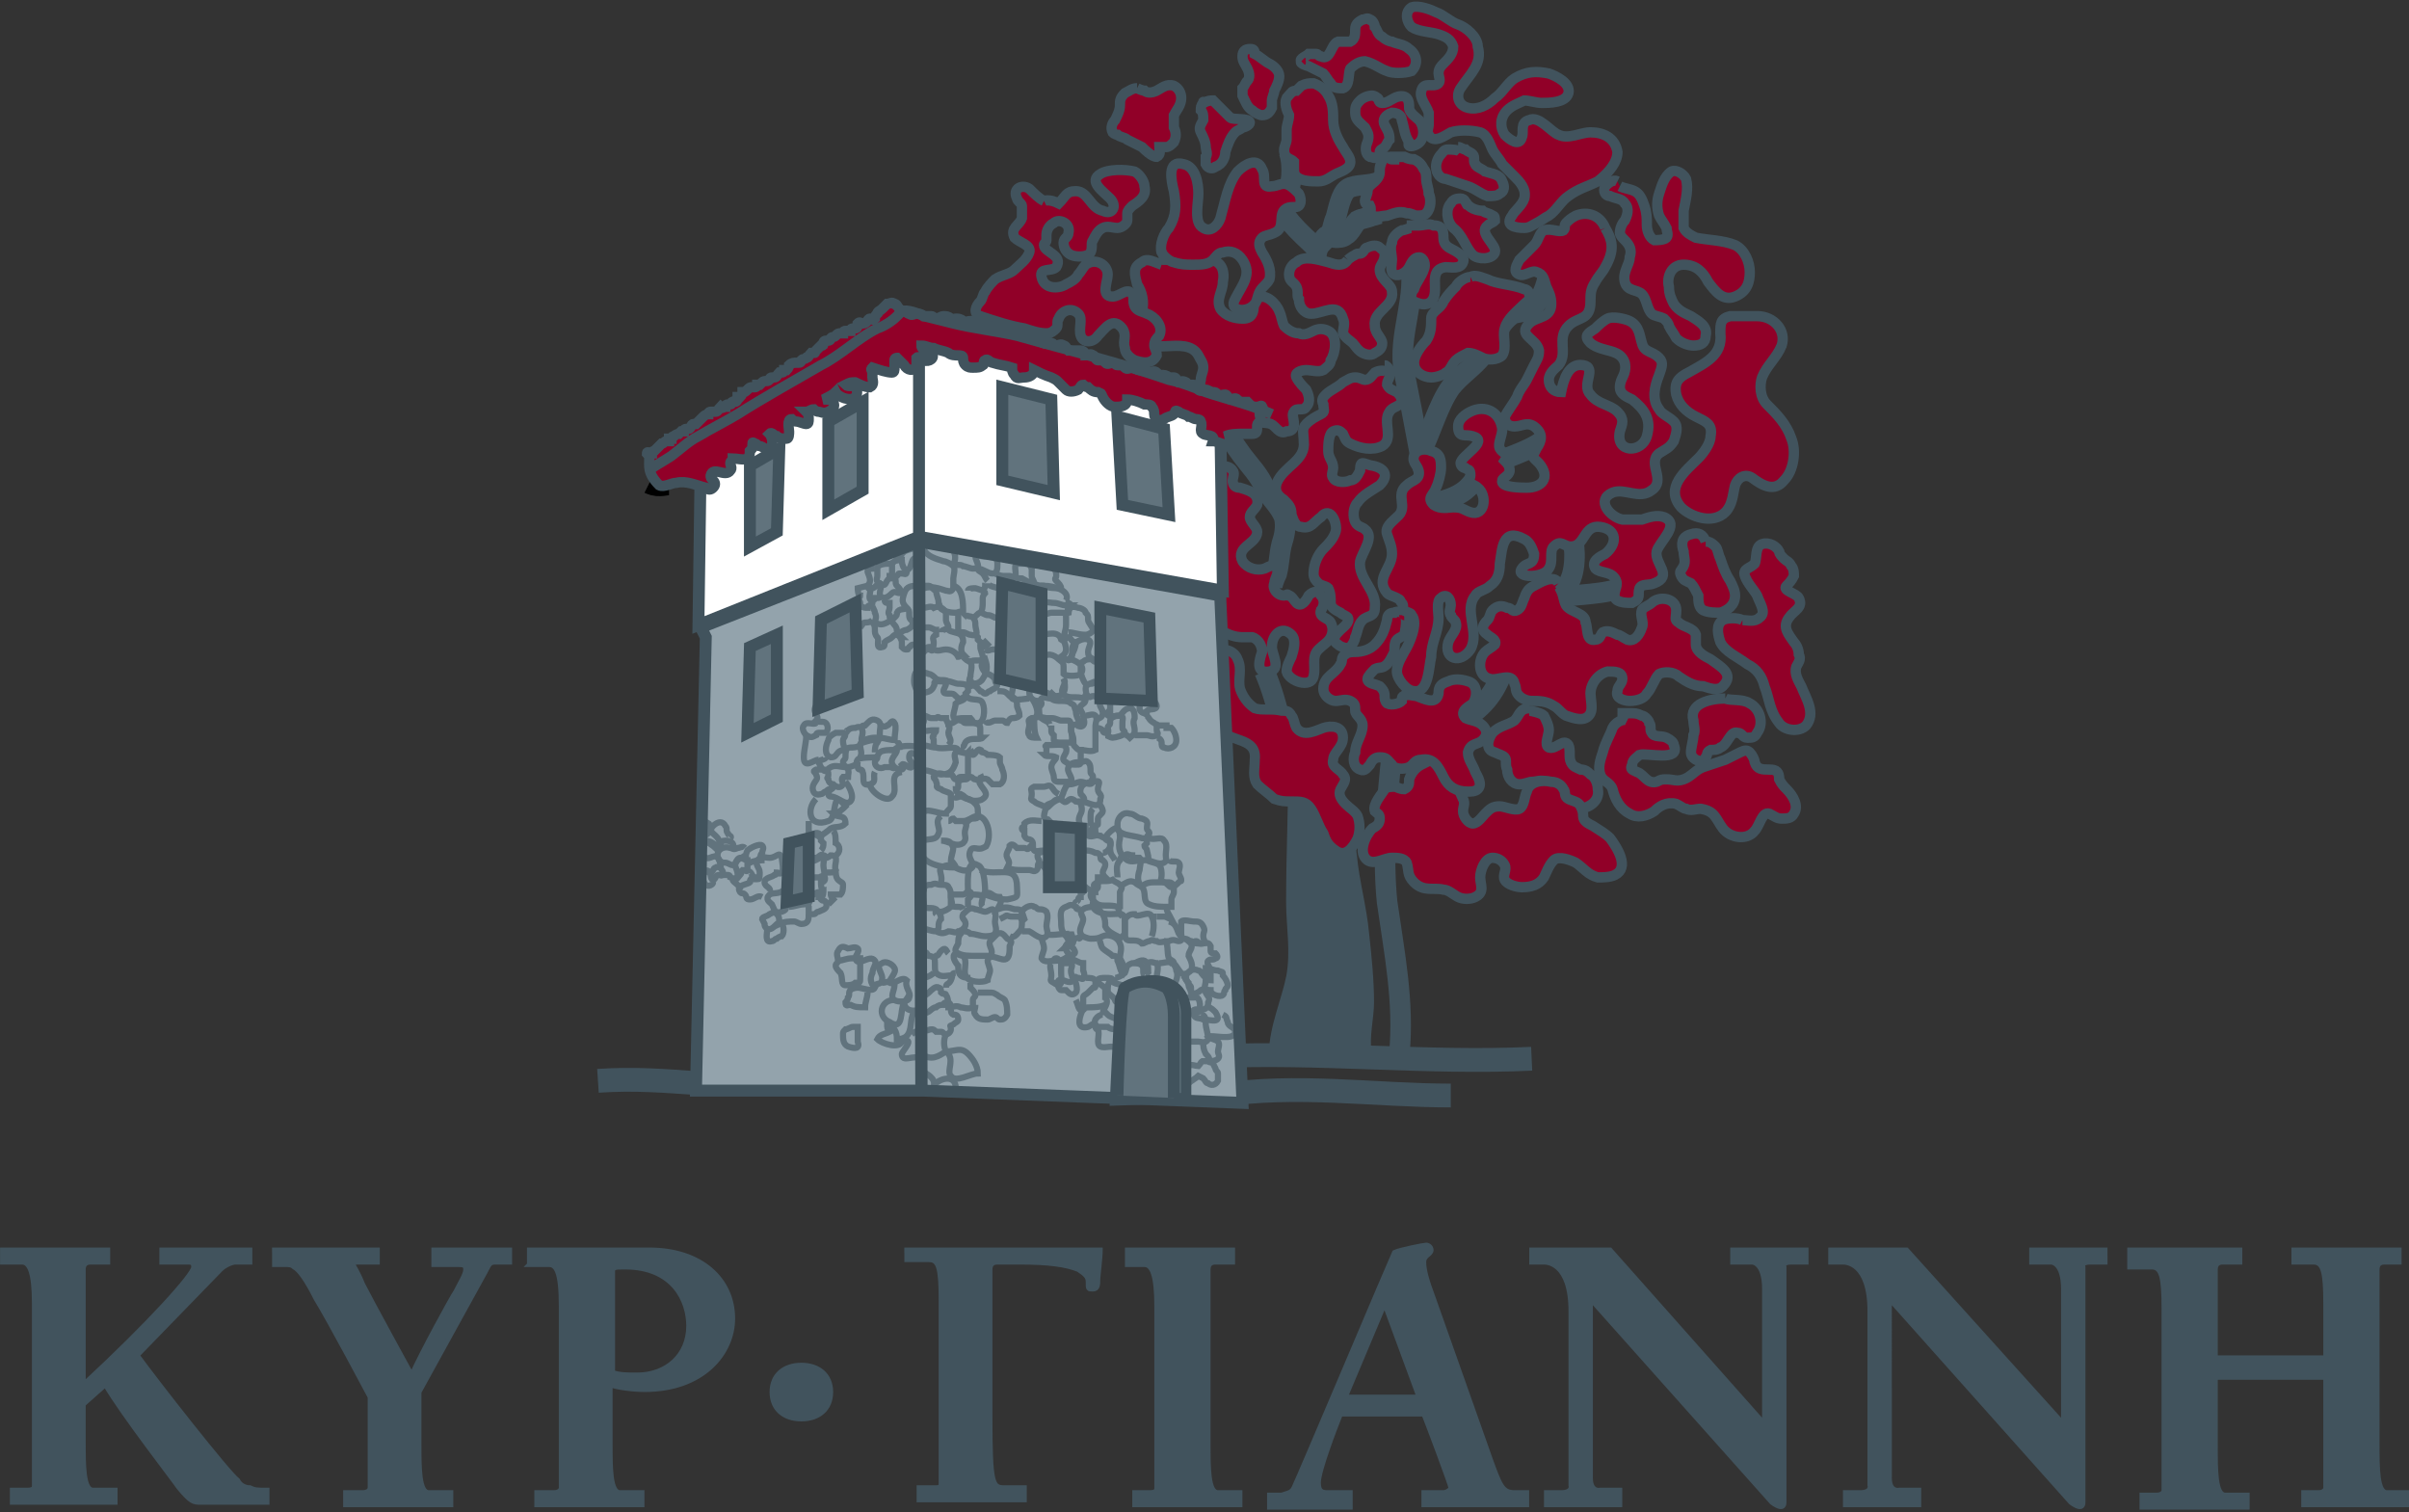 <svg version="1.1" id="Layer_1" xmlns="http://www.w3.org/2000/svg" x="0" y="0" width="98.3" height="61.7" xml:space="preserve"><rect width="100%" height="100%" fill="#333333" stroke="none"/><path fill="#41535D" stroke="#41535D" stroke-width=".194" d="M32.7 55.7c.7 0 1.2.4 1.2 1.1 0 .7-.5 1.1-1.2 1.1s-1.2-.4-1.2-1.1c0-.7.5-1.1 1.2-1.1z"/><path fill="none" stroke="#41535D" stroke-width=".839" d="M52.3 29.7c-.2-.9-.4-1.6-.7-2.3m2.2-16c0-.4-.2-.9 0-1.3.1-.2.4-.4.5-.6.1-.2.1-.4.2-.6.1-.3.2-1 .5-1.2.3-.2.9-.1 1.3-.3"/><path fill="#41535D" stroke="#41535D" stroke-width=".336" d="M53.1 31.6c.2.1.2.4.4.6.2.3.4.2.6.4.2.2.2.6.4.7.2.1.5-.2.7-.2.1.6-.1 1.2 0 1.8.1 1.1.4 2.1.5 3.2.1.9.2 1.9.2 2.8 0 .6-.2 1.4-.1 2-.7.1-1.5-.3-2.1-.4-.5-.1-1-.1-1.4 0 0-.8.2-1.7.4-2.5.2-.9.1-1.8.2-2.8.2-1.9.5-4.2.2-6.1-.1.3 0 .4 0 .5"/><path fill="none" stroke="#41535D" stroke-width=".839" d="M53 30.6c0 2.1-.1 4.1-.1 6.2 0 1 .2 2 0 3.1-.2 1-.7 2.1-.7 3.1"/><path fill="#910028" stroke="#41535D" stroke-width=".413" d="M49.7 26.6c.3-.2.7 0 .8.3.2.4 0 .8.1 1.2.1.3.3.6.6.8.3.1.7 0 1.1.1.2 0 .3 0 .4.2.1.1.1.3.2.5.3.4.8.1 1.1 0 .3-.1.8-.1.8.4 0 .4-.4.6-.4.9-.1.3.3.4.4.6.2.2 0 .4-.1.6-.1.2 0 .4.2.6.2.2.4.3.5.5.1.3.1.6 0 .9-.2.4-.5.8-.9.5-.3-.2-.4-.4-.5-.7-.2-.3-.3-.7-.5-1-.2-.3-.4-.3-.8-.3-.3 0-.4 0-.7-.1-.2-.2-.5-.4-.7-.6-.2-.3-.1-.6-.1-1 .1-.9-.9-.7-1.4-1.2-.5-.4-.4-.9-.4-1.5 0-.3 0-.5-.1-.8 0-.2-.1-.4 0-.6 0-.2.3-.2.4-.3"/><path fill="none" stroke="#41535D" stroke-width=".839" d="M49.8 17.3c.3.4.6.9.9 1.3.3.4.7.8.9 1.3.2.4.6.7.8 1.2.1.4 0 .8-.1 1.1-.1.4-.1.8-.2 1.2-.1.2-.2.5-.2.6"/><path fill="#910028" stroke="#41535D" stroke-width=".42" d="M49.5 19c.2.1.6-.1.8.2.1.1 0 .3 0 .4 0 .2.1.3.3.3.3.1.8.2.7.7-.1.2-.3.3-.3.5s.3.4.3.6c0 .5-.9.6-.6 1.2.2.3.6.4.9.3.2-.1.4-.2.5 0 .1.2-.1.4-.1.6-.1.2.1.5.4.5.1 0 .1-.1.2 0 .1 0 .2.2.3.3.2.2.4-.1.5-.3.2-.2.4-.2.5 0 .2.2.1.5 0 .6-.1.3.3.3.4.5.1.2.1.4 0 .6-.1.2-.3.3-.5.5-.3.3-.1.7-.2 1.1-.1.5-1 .2-1.1-.2 0-.2.1-.4.2-.6.1-.3.2-.7 0-.9-.4-.4-.8 0-.8.5 0 .3.4.9-.1 1-.6.1-.4-.5-.3-.8 0-.2-.1-.5-.4-.6h-.4c-.3 0-.6-.1-.9-.3-.4-.3-.2-.9-.2-1.3.1-.5.1-1.1 0-1.7-.1-.7-.3-1.3-.2-2 .1-.4.3-.9.3-1.4-.1.1-.3-.1-.2-.3 0 0 0 0 0 0"/><path fill="#910028" stroke="#41535D" stroke-width=".421" d="M47.4 10.8c-.3-.1-.6-.3-.8-.1-.4.2-.3.5-.2.9.2.3.3.7.2 1.1 0 .3-.3.6-.2.9.3 1.1 2 0 2.5.9.1.2.2.3.2.5s-.1.3-.1.5c-.1.3.1.5.3.7.3.2.6.2.9.3.2.1.5.1.7.3.2.2.2.3.5.4.2.1.4 0 .6.2.2.2.3.3.5.2.2 0 .3-.1.3-.3 0-.2-.1-.4 0-.5.1-.2.4 0 .5-.2.2-.2.1-.5 0-.7-.1-.1-.3-.3-.4-.5-.1-.2.2-.3.4-.3s.5.1.7 0c.1-.1.3-.2.3-.4.2-.3.3-1-.1-1.2-.2-.1-.4-.1-.6 0-.2.1-.4.2-.6.1-.2 0-.4-.1-.6-.3-.1-.2-.1-.4-.2-.6-.1-.3-.6-.8-.9-.5-.2.2-.1.4-.2.6-.1.2-.3.2-.4.2-.3 0-.7-.1-.9-.4-.2-.4.1-.7.1-1.1.1-.5-.1-.9-.6-.9-.3 0-.6.3-.9.1-.2-.1-.3-.1-.5-.1h-.4c-.1 0-.1 0-.2-.1"/><path fill="#910028" stroke="#41535D" stroke-width=".42" d="M42.6 8.2c-.2-.1-.4-.3-.6-.5-.3-.2-.7 0-.5.4 0 .1.2.2.2.3v.5c-.1.3-.5.4-.3.8.2.2.7.3.6.6-.1.3-.4.5-.6.7-.2.2-.5.2-.8.4-.1.1-.3.3-.4.5-.1.1-.1.3-.2.4-.2.2-.3.5 0 .6.6.2 1.2.4 1.8.5.3.1.6.2.9.2.2 0 .3-.1.4-.2.1-.1 0-.3.1-.4.1-.3.5-.5.8-.2.2.2 0 .6.1.9.1.3.5.3.7 0 .3-.3.6-.8 1-.3.2.3 0 .5.1.8 0 .2.2.4.4.5.3.1.7.2.9-.2 0-.2-.1-.3-.1-.4 0-.2.1-.3.2-.4.2-.4-.2-.8-.5-.9-.2-.1-.4-.1-.5-.3-.1-.2 0-.4-.1-.5-.2-.3-.5.1-.8.1-.5 0-.2-.6-.2-.9 0-.4-.5-.7-.9-.4-.1.1-.2.3-.3.4-.1.2-.3.3-.5.4-.3.2-.9.2-1-.3-.1-.4.4-.2.6-.4.3-.5-.5-.6-.5-.9 0-.1.1-.1.1-.2v-.2c0-.2.1-.4.3-.5.2-.2.7 0 .6.4 0 .2-.2.2-.2.4s.1.4.3.5c.2.1.7.1.8-.1.1-.2 0-.4.1-.5.1-.2.2-.4.4-.5.2-.1.4 0 .6 0 .2 0 .4-.2.4-.3v-.3c0-.1.1-.2.2-.3.3-.2.6-.4.5-.8 0-.2-.2-.5-.4-.6-.4-.1-1.1-.1-1.4.1-.5.3.1.7.4 1 .3.3.1.7-.3.5-.5-.1-.6-.8-1.1-.8-.4 0-.4.2-.7.5-.4-.2-.6-.1-.6-.1"/><path fill="none" stroke="#41535D" stroke-width=".839" d="M52.5 8c.2-.4.3-1.2.1-1.8"/><path fill="none" stroke="#41535D" stroke-width=".971" d="M49.5 43.1c4.3-.2 8.7.3 13 .1m-12.8 1.5c3.2-.5 6.4 0 9.5 0m-30.7-.5c-1.4-.1-2.6-.2-4.1-.1"/><path fill="none" stroke="#41535D" stroke-width=".839" d="M57.1 30.5c.7-.9 2.1-.8 3-1.4.9-.7 1.1-1.4 1.5-2.4.5-1.4 1-2.3 2.6-2.4.9-.1 2.2-.1 2.8-.9m-9.8 6.1c.9-2.3 1.2-5 1.3-7.5.1-1.3-.4-2.5-.6-3.7-.2-1.1-.4-2.1-.6-3.1-.3-1.5.6-3.2.2-4.6m1.1 9.9c.5-.1 1-.3 1.3-.6.4-.4.5-.8 1.1-1 1.3-.6 2.4-.7 2.8-2.3"/><path fill="none" stroke="#41535D" stroke-width=".839" d="M58 18.4c.4-.8.7-1.9 1.2-2.6.4-.5.9-.8 1.3-1.3s.6-1.2 1.1-1.6c.2-.2.5-.1.8-.3.5-.3.7-.9.8-1.5m-6.4 19.6c-.2 1.9-.4 4.1-.2 6.1.3 2.1.7 4.1.5 6.2M52.3 8.4c0 .5 1.2 1.5 1.5 1.8m9.9 13.9c.6-.3.6-1.5.5-2"/><path fill="#93A3AC" d="M28.6 25.5l.2.4-.4 18.5h9.3l13 .6-.9-20.6v-.2L37.5 22z"/><path d="M49.9 24.1l-.1-6.5v-1l-12.3-3.1-8.9 4.8-.1 7.2 9-3.6zm-12.4-2.2v-8.4" fill="#FFF" stroke="#41535D" stroke-width=".485"/><path fill="none" stroke="#000" stroke-width="1.804" d="M27.3 19.3c-.2 0-.4.1-.6 0 0 0 0 0 0 0"/><path fill="#910028" stroke="#41535D" stroke-width=".421" d="M26.5 18.7c0-.1-.1-.2-.1-.2 0-.1.1 0 .2 0 0 0 0-.1.1-.1l.1-.1.2-.2c.1 0 .1-.1.2-.1h.1v-.1h.1s0-.1.1-.1c.1-.1.2-.1.2-.1l.1-.1h.1s0-.1.1-.1h.1c.1 0 .1-.2.2-.2h.1l.1-.1.2-.2c.1-.1.2-.1.2-.1s0-.1.1-.1h.2c.1 0 .1-.1.2-.2.1.1.1 0 .2 0 0 0 0-.1.1-.1h.1c.1 0 0-.1.1-.1.1-.1.1.1.2-.1v-.1h.1s.1-.1.1-.2c.1 0 .1 0 .2-.1s.1-.1.2-.1h.1c.1 0 .1-.1.1-.1h.1l.1-.1c.1-.1.2 0 .3-.1 0 0 0-.1.1-.1h.1c.1 0 .1-.1.2-.2h.1c.1 0 .1-.1.1-.1h.1s.1-.1.1-.2c.1-.1.2-.1.3-.1h.1c.1 0 .1-.1.1-.1.1-.1.1 0 .2-.1.1 0 .1-.1.2-.2h.1c.1 0 0 0 .1-.1l.2-.2c.1 0 .1 0 .1-.1 0 0 0-.1.1-.1h.1c.1 0 .1-.1.1-.1.1-.1.1 0 .2-.1s.1-.1.2-.1h.1s0-.1.1-.1h.2s0-.1.1-.1h.1c.1 0 .1-.1.1-.2.1-.1.1 0 .2 0 .2 0 .2-.2.3-.2.1 0 .1.1.2 0 0-.1 0-.1.1-.2 0-.1.1-.1.2-.2l.2-.2c.1 0 .2-.1.3 0 .1 0 .1.1.2.2s.2.1.2.1c.1 0 .1.1.2.1.1.1.2 0 .3 0 .1 0 .2 0 .3.1h.3c.1 0 .1.1.2.1s.2-.1.3-.1c.1 0 .2 0 .3.1.1.1.1 0 .2 0s.2 0 .3.1c.1.1.1 0 .3 0h.1l.1.1c.1 0 .2-.1.3 0 .1 0 .1.1.2.2.1 0 .2-.1.3-.1.1 0 .1.1.2.1s.2-.1.3 0c.1 0 .1.1.3.1.1 0 .2 0 .3.1l.1.1h.1c.1 0 .2 0 .3.1.1.1.1.1.2.1s.1.1.2.1c.1.1.2-.1.3 0 .1 0 .1.1.2.1s.2-.1.3 0c.1 0 .1.1.2.2h.5c.1 0 .2.1.2.2.1 0 .2-.1.3 0 .1 0 .1.2.2.2h.2c.1 0 .1.1.1.1.1.1.2 0 .3 0 .1 0 .1.1.2.1h.1c.1 0 .1 0 .2.1s.2 0 .3 0c.1 0 .2.1.3.1h.2c.1 0 .1.1.2.1s.2-.1.3 0l.1.1c.1.1.1 0 .1 0 .1 0 .2 0 .3.1h.2c.1 0 .1.1.2.2.1 0 .1-.1.3 0l.1.1h.2c.1 0 .1.1.2.2s.2 0 .3 0c.1 0 .2.1.3.1.1 0 .1 0 .2.1s.1 0 .3 0c.1 0 .1.2.2.2s.2-.1.3 0c0 0 0 .1.1.1h.3l.1.1c.1.1.2.1.3.1.1 0 .2-.1.2 0 .1.1 0 .2-.1.3 0 .1.1.2 0 .3-.1.1-.1.1-.1.2 0 .2 0 .3-.2.3h-.4c-.2 0-.5 0-.7.1.1 0 .2 0 .3.1.1.1-.1.2-.1.2-.3.1-.5-.1-.7-.1.1-.3-.3-.2-.4-.3-.2-.1 0-.3-.1-.5 0-.1-.2-.1-.2-.1-.1 0-.2-.1-.3-.1-.1-.1-.3-.1-.4-.2-.2-.1-.1 0-.2.1s-.3.1-.4.2c-.2.1-.4 0-.4-.2 0-.1 0-.2-.1-.3 0-.1-.2-.1-.3-.1-.2-.1-.5-.2-.7-.2 0 .3-.3.3-.5.3s-.4-.2-.5-.4c-.1-.2 0-.1-.2-.2-.2 0-.3-.1-.4-.2-.1 0-.2-.1-.2-.1-.1 0-.1.1-.2.2-.2.1-.4.1-.5 0l-.3-.3c-.1-.1-.1-.1-.3-.2-.3-.1-.5-.2-.7-.3 0 .2-.2.3-.4.3s-.3.1-.4-.1c-.1-.1-.1-.2-.1-.3-.3-.1-.5-.1-.8-.2-.1 0-.2-.2-.3-.1-.1 0 0 .2-.1.2-.1.1-.2.1-.4.1-.1 0-.2 0-.3-.1-.1-.1-.1-.2-.1-.3 0-.1-.1-.1-.2-.1s-.3 0-.4-.1c-.2-.1-.4-.1-.6-.2-.2 0-.3-.1-.5-.1 0 .2.3.2.4.3.2.2-.1.4-.3.3-.1 0-.2-.2-.3-.1v.3c-.1.3-.4.2-.5 0l-.3-.3s-.1 0-.1.1v.3c0 .1 0 .2-.1.2-.2 0-.5-.1-.8-.2-.1.1 0 .1 0 .2v.2c0 .1.1.3-.1.4-.2 0-.4-.1-.6-.2-.2 0-.2 0-.4.1.1.1.3 0 .4.1.1.1.1.3 0 .4-.2.2-.7 0-.8-.2-.1.1-.3.2-.5.3.2 0 .3 0 .4.1.1.2 0 .3-.2.4-.2.1-.3 0-.4 0-.1 0-.2-.1-.2-.1-.1 0-.2.1-.3.1.1.1.1.2.1.3 0 .1 0 .2-.1.2s-.3-.1-.4-.1c-.1 0-.2-.1-.2-.1-.2 0-.1.4-.1.5 0 .1 0 .3-.1.3s-.3 0-.4-.1c-.1 0-.2-.2-.3-.1.1.1.2.5 0 .6-.1.1-.3-.1-.4-.1-.1 0-.1-.1-.2-.1 0 0-.1-.1-.1 0 .1.1 0 .2-.1.3 0 .1 0 .2-.1.3-.1.1-.5 0-.6 0 0 .1-.1.1-.1.2s.1.2 0 .3c-.2.3-.7-.2-.8.2 0 .1 0 .1.1.2s.1.2 0 .3c-.1.1-.2.1-.3 0-.4-.1-.8-.3-1.2-.2-.2 0-.5.2-.7.1-.5-.5-.4-.8-.4-1.1z"/><path fill="#61737D" stroke="#41535D" stroke-width=".486" d="M30.6 22.3l1.1-.6.1-3.4-1.2.7zm3.2-5.1l1.4-.8V20l-1.4.8zm7.1-1.4v3.8l2.1.5-.1-3.8zm4.7 1.2l.2 3.6 1.9.4-.2-3.5z"/><g fill="none" stroke="#61737D" stroke-width=".251"><path d="M45.5 40.8c-.1-.2-.3-.2-.3-.4 0-.1 0-.4.2-.4 0 .2.4.1.5.3m-.4-.4c.1 0 .3-.1.4-.2.1-.2 0-.3.3-.4.2 0 .3 0 .4.1.1.1 0 .3.1.4"/><path d="M46.3 39.3c.2-.1.4-.2.5 0 .1.2 0 .4.1.5"/><path d="M46.8 39.3c.2-.1.3 0 .4 0 .1.2 0 .4 0 .6m.1-.6c.2 0 .4-.1.5 0 .1 0 .2.2.2.3.1.2 0 .5-.2.7m.4-.5c.1 0 .2.1.2.1 0 .1.1.2.1.3 0 .1.2.4.2.5-.2 0-.4 0-.5.1m.6-.1c.2 0 .2.5.1.6-.2.1-.6-.2-.6.2m.7-.1c.2 0 .2.2.2.4 0 .1.1.4.1.6-.1.2-.3.1-.4.1h-.4m-3.4-1.8c.2.2-.1.5-.1.6h.1l.1.1c.1.1.2.1.4.2m0 .4c-.1 0-.3 0-.4-.1h-.4c-.3-.2 0-.5.2-.5m-.2.6c.1.2-.1.6.1.7.2.1.5-.1.7.1"/><path d="M49.1 42.5c0 .2 0 .3.1.5.1.1.2.2.1.3h-.2c-.1 0-.1.1-.2.2-.1 0-.3-.1-.4 0h.1m.5-.9v-.1m0 0s0 0 0 0m-.5-4c.1 0 .1-.1.2-.1s.1.1.2.1c.3 0 .1-.1.1-.3 0-.2.1-.2 0-.4s-.2-.2-.4-.2c-.1 0-.4-.1-.5 0v.5c0 .1.1.3-.1.3-.1 0-.2-.1-.4 0-.2 0-.4.1-.5 0-.2 0-.1-.1-.3 0-.1 0-.2.1-.3.1-.3-.3-.7.1-.7-.4v-.5c0-.1 0-.1.1-.2s.2-.1.3-.1c.1.2.6-.2.7.1.1.2.1.5 0 .8"/><path d="M47.2 37.4h.3c.1 0 .2.1.3.1-.1-.2-.2-.3-.2-.5h.2v-.3c0-.1.1-.2.1-.3 0-.2 0-.4-.2-.4h-.6c-.1 0-.4 0-.5.2.2.2 0 .6.3.7.2.1.5.1.7.1m-1.8.4c-.2-.2-.1-.2-.2-.4-.3-.1-.6 0-.8-.1-.2-.1-.5-.5-.1-.5 0-.2-.2-.3.1-.4.1-.1.4 0 .6-.1.1.1.2.1.3.2.1.1.1.1 0 .3v.7"/><path d="M44.6 36.8c-.1.4.4.5.7.5.4 0 .6-.1.6.3v.5c0 .1 0 .1-.1.1-.1.1-.1.1-.2 0-.2-.1-.4-.2-.5-.4 0-.2 0-.3-.1-.5-.1-.1-.2-.3-.3-.3-.1 0-.4 0-.5.1-.2.1 0 .3 0 .4 0 .2-.2.4-.1.6 0 .1.3.2.4.2.2 0 .3 0 .5-.1s.6 0 .7.3c.1.2 0 .4 0 .6.1.2.2.3.1.6-.1-.1-.1-.3-.2-.5 0-.2-.1-.2-.2-.2-.1-.1-.3-.2-.4-.3-.1-.1-.1-.4-.2-.4"/><path d="M44.1 38.2c-.1.1-.3.1-.4.1-.2 0-.1 0-.2-.1-.2-.2-.2-.4-.2-.6 0-.2-.1-.5.2-.6.2-.1.2-.1.4 0 0 0 0 .1.1.1h.1m-6.4-4c.2-.1.6.1.9.1 0-.1.2-.2.2-.3v-.5c-.1-.1-.3-.1-.4-.2-.3-.1-.1-.1-.2-.3 0-.1-.1-.1-.1-.2l.1-.1c.1-.1.3 0 .4 0h.2c.1 0 .1.2.2.2s.1-.1.2-.1h.3v-1c-.1.1-.4-.1-.5 0-.1.1 0 .3 0 .4-.1.3-.2.5-.6.5-.2 0-.7-.3-.8-.1m1.5-.9c-.1-.2-.6 0-.9-.1-.2 0-.4-.1-.6-.1m.1-8c.1.3.5.4.8.5.1 0 .3.1.4.2.1.1 0 .4 0 .5v.4c-.1.2-.2.1-.3.1-.3-.1-.6-.2-.9-.1 0 0 0 0 0 0"/><path d="M38.9 23.9c.4.1.4.7.4 1.1-.1-.1-.2 0-.3 0-.1 0-.3 0-.5-.1s-.1-.1-.2-.3c0-.2-.1-.3-.1-.5-.1 0-.2-.2-.3-.2h-.4c-.3 0-.5 0-.6.3-.1.3-.1.4.1.6.1.1.1.1.1.3 0 .2.1.2.2.3.2 0 .2.1.4.2h.2c.1 0 .2.1.3.1v.2c-.2.1-.1.2-.1.3 0 .2 0 .2-.2.2-.1 0-.1.1-.3 0-.1 0-.1-.1-.1-.1h-.2c-.2 0-.1.1-.2.1-.1.1 0 .1-.1.1s-.1 0-.2-.1v-.2c0-.1-.1-.2-.1-.3 0-.1.2-.2.3-.2.2-.1.3-.2.2-.4"/><path d="M37.7 24.8c.1 0 .3-.1.4 0 .2-.1.4 0 .5.2v.3c0 .1.1.2.1.3-.1.1-.3.1-.3.2m1-.8c0 .2.2.1.3.2.1.1.1.2.1.3 0 .2.2.5-.2.4-.1 0-.2-.1-.3-.1-.2 0-.2 0-.2-.1V25m-.4.7c.1.1.4.1.5.2.1.1.1.2.1.3-.1.2-.1.4 0 .5h-.1c0 .1-.1.1-.1.1-.1-.2-.3-.3-.5-.3s-.3.1-.5 0c-.1.1-.1 0-.2 0s-.1 0-.2.1-.1.1-.1.3v.4c0 .2.1.1.3.2.1 0 .2.1.3.2.2.1.3 0 .5.1.1 0 .3.1.4.1.1 0 .3 0 .4.1.1-.1 0-.2.1-.4 0-.2.1-.4 0-.6.1-.1.4 0 .6-.1.1.3.1.5-.1.8-.1.2-.5.3-.5 0m.1-2.5c.1 0 .2-.2.3-.2.1 0 .2.1.3.1.1 0 .1 0 .3.1.1 0 .2.1.2 0M40 25c.1-.1.1-.3.1-.4v-.2c0-.1.1-.2.1-.2 0-.1-.4-.2-.4-.2-.1 0-.3 0-.3.1m.6 0c.1-.1.1-.2.1-.2s.1 0 .1-.1c0 .1.4.2.5.2m-1.9-1c.1.1.3 0 .4.1.1 0 .3.1.4.1.4 0 .1-.3.1-.5.1-.1.2 0 .3 0h.3c.2 0 .3.1.3.3 0 .2 0 .4-.2.4s-.4-.2-.6-.2c0 .1.1.1.2.2s.1.2.2.3m.3-.3c.2.1.3.1.4.1h.2c.1 0 .1.1.1.1.3-.1 0-.5.2-.6h.3c.2 0 .2 0 .3.2v.3c0 .1.1.2.1.3.1.1.3.1.4.1.2.1.4.1.7.1 0-.1-.1-.2-.2-.3-.1-.1 0-.1 0-.2s0-.2-.1-.3c-.1-.1-.7-.2-.7 0"/><path d="M42.1 23.7c-.1.1-.2 0-.4-.1-.1 0-.2 0-.3-.1m-1.6 2.4l.1.1v.1c.1.1.2.2.3.1l.1.1c-.1.1-.2.1-.3.1 0 .1.1.3.1.4v.2c0 .1-.1.1 0 .3.1.2.3.2.4.3l.1.1s0 .2.1.2c0 .2-.2.2-.3.3-.1 0-.1.1-.2.1s-.1-.1-.2-.1c-.1-.1-.2-.3-.4-.2-.1 0-.1 0-.1.1v.1l-.1.1c.1.4.6.1.7.4.1.2.1.9-.3.8-.1 0-.1-.1-.2-.2h-.3c-.2 0-.4.1-.4-.1 0-.1.1-.4.1-.5.1-.1.4-.1.4-.3-.2.1-.2.2-.4 0-.1-.1-.1-.1-.3-.1-.1 0-.2 0-.2-.1s.1-.2.1-.3c0-.1-.2-.1-.3-.1-.3 0-.1.1-.2.2-.1.3-.5.3-.7.2 0-.1-.1-.2-.1-.4 0-.1 0-.3.1-.4"/><path d="M40.2 26.5c.1.1.2 0 .3 0h.3m1.7-.6c.2 0 .7-.2.8.2.1.1.2-.1.3-.1.1 0 .1.2.3.2 0 .2-.1.4-.2.6-.1.1 0 .2-.2.1-.1 0-.2-.1-.2-.1.3-.2.2-.4.1-.7 0-.2.1-.4.1-.6v-.3c0-.2 0-.2-.2-.2h-.4c-.1 0-.2.1-.3 0v-.3c.1-.2.2-.1.4-.1s.3.1.5.1c.1 0 .3 0 .1-.1 0 0 0 .1.1.1-.1.1-.2.2-.1.4 0-.3.1-.4.4-.3.1 0 .3.1.3.2.1.1.1.1.1.3 0 .1.2.3.2.4 0 .1-.2.2-.3.2-.3 0-.5-.1-.7-.1"/><path d="M42.5 26.9c.2-.3.5-.2.7 0 .1.1.2.1.2.3v.3c.1.1.6.1.7 0 .2-.3-.1-.5-.4-.6.1-.2 0-.4.1-.6.1-.1.4-.3.6-.2.2.1 0 .3 0 .5 0 .3.2.2.3.4-.1 0-.1-.1-.2-.1s-.2 0-.3.1c-.2.1-.1 0-.1.2v.2c0 .1.1.4.2.5.1.1.1 0 .2 0s.1 0 .2-.1c-.2.1-.4.1-.4.3 0 .2.1.2-.1.4-.2-.1-.5 0-.7-.1-.4-.2.1-.5-.1-.7.1.3.1.7-.3.7-.1 0-.6-.2-.6-.3"/><path d="M43 28.2c-.1.1-.2.2-.1.3-.2 0-.3-.1-.4 0-.1.1 0 .1 0 .2s-.1.1-.1.2 0 .4.1.4c.1.1.2.1.3.2 0 0 .1.2.1.1v.2c0 .1 0 .1.1.2v.2c0 .1.2.1.3.1h.4c.1-.1 0-.5 0-.6 0-.1 0-.3-.1-.3h-.3c-.1 0-.2-.1-.4-.1h-.2c-.1 0-.3-.1-.5 0 0 .3 0 .6.1.8-.1 0-.3 0-.3-.1-.1-.1 0-.3 0-.4 0-.2-.1-.2.1-.3.1 0 .2 0 .2-.1.1-.2-.1-.6-.2-.7-.1 0-.1-.2-.1-.4 0 .2 0 .3.1.4.1.1.2.1.3.1"/><path d="M42 28.5c-.1 0-.6.1-.7 0-.1-.1.1-.4 0-.6"/><path d="M40.7 28.2c.2 0 .3 0 .4.1l.1.1s.1 0 .2.1.1.2.1.3c0 .1.1.2.1.4-.1.1-.2.1-.3.1-.1 0-.2.2-.2.2-.1 0-.1-.1-.2-.1h-.3c-.1 0-.3.2-.4 0m-.9-2.6c.1.1.2.2.3.2m3.3 1.5c.2.2.6 0 .8.2.2.1.1.1.2.3 0 .2.1.4.2.5-.2.1-.4 0-.4.3 0 .1.1.2.1.4s0 .2.1.3c.1.1.1.1.2.1v.4c0 .2 0 .2-.2.2-.1 0-.3 0-.4-.1-.2-.1-.1-.2 0-.4.1-.4-.3-.3-.6-.3h-.2c-.1.1 0 0 0 .1v.2c0 .1-.1.1-.1.1.1.1.3 0 .5.1 0 .1-.2.2-.2.4 0 .1.1.3.1.4 0 .2.1.2.3.2h.4c.1-.2-.2-.4-.1-.6.1-.2.3-.2.5-.2.1 0 .2-.1.3 0 .1.1.1.2.1.4 0 .1.1.1.1.2s-.1.1 0 .2c-.1.2-.3 0-.5 0-.1 0-.3.1-.4.1-.2 0-.2.1-.3.3 0 .1-.2.3 0 .4.1.1.2-.1.3-.1.1 0 .2.1.2.1.1 0 .2.1.3 0 .1-.1 0-.2-.1-.3-.1-.4.3-.5.5-.5.4-.1.2.1.2.3 0 .2.2.2.1.4 0 .5-.5.1-.8.1 0 .2.1.3 0 .5s-.1.3 0 .5h.2c0 .3 0 .5.4.4-.1-.1.1-.3-.1-.4 0 0 .1 0 .1.1-.2-.2-.2-.2-.2-.4s0-.3.1-.4"/><path d="M43.2 32.4c-.2-.1-.2-.2-.3-.3-.1-.1-.2 0-.3 0h-.4c-.2.1-.1.1-.1.3 0 .2-.1.2.1.3.1.1.2.1.4.2.1.1.1.1.3-.1.1-.1.3-.2.4-.2 0 0 0 0 0 0-.1 0-.2 0-.3.1-.1.1-.3.1-.3.2 0 0-.1.3-.1.4 0 .1.2.2.3.1m-.4.1c-.2 0-.5-.1-.7.1v.1c0 .1-.1 0-.1.1s.1.1.1.1v.2c.1.2.2.1.3.2.1.1 0 .3.1.4.1.1.4-.1.6.1-.3-.1-.6 0-.4.3v.1c.1.1.1 0 .2.1s0 .2.2.3h-.1c0-.2-.2-.3-.3-.4-.1.1 0 .2-.1.3-.1.1-.2 0-.3 0h-.3c-.2 0-.4 0-.6-.1.1-.2.1-.2 0-.4s.1-.3.1-.5c.1-.1.2 0 .3.1h.3c.1 0 .1.1.2 0 .1 0 .1-.1 0-.2m2.2.3c.2 0 .3 0 .5.1.1 0 .1 0 .2.1 0 .1 0 .2.1.2.1.1.1.1.1.2s-.1.2-.1.3c0 .1.1.2.1.2h-.3v.4c0 .1-.2.1-.2.2-.1-.1-.2-.1-.3-.2-.1 0 0 .1-.1.2h-.1v.2s-.1 0-.1.1-.2.1-.1.2m1.1-2.1c.2 0 .4-.3.3-.5-.1-.1-.3-.1-.4-.2-.1 0-.1 0-.2-.1h-.2c-.1-.1.1-.2.2-.3.1-.1.1 0 .1-.1v-.2c0-.1.2-.2.2-.3 0-.1-.1-.3-.2-.3m1 3.3c.2-.1.3-.2.5-.1.1.1.3.2.4.2-.3-.1-.3-.4-.2-.7 0-.1.1-.4 0-.5h-.2c-.1 0-.1-.1-.1-.1-.1 0-.2-.1-.3 0-.1 0-.2.1-.2.2-.2.2-.1.5-.1.7"/><path d="M45.5 35.1c-.1-.2-.2-.2-.2-.5v-.2c0-.1-.2-.1-.2-.2s.4-.5.5-.4c.1.1.1.3.1.4-.1.4 0 .7.3.9.2.1.4 0 .6 0 .3 0 .3 0 .2-.4 0-.1-.1-.1-.1-.2l.1-.1c0-.1 0-.2-.2-.2-.3-.1-.6-.1-.8-.2-.2-.1-.2-.1-.2-.4 0-.2.2-.5.5-.4.2 0 .3.2.5.2.3.1.2.2.2.4 0 .1.1.1.1.2s-.2.1 0 .2.5-.1.6.1c.2.2 0 .5.1.8-.2.3-.6 0-.8 0 .2.1.4.1.5.2.1.1.1.3.1.4 0 .2-.1.2.1.3.1 0 .2.2.3.2.1 0 .2-.1.3-.2.1-.1.1 0 .1-.1s-.1-.2-.1-.3c0-.1.1-.3 0-.4-.1-.1-.3 0-.4-.1m-.2 3.3c.2 0 .1.5.2.7.1.1.2.1.2.2.1.1.2.3.3.4.1.1.3 0 .4-.1.1-.2 0-.4-.1-.6 0-.2.2-.3.1-.5-.1-.1-.2-.2-.3-.2.2 0 .2.1.3.1.1.1.3.1.4.1.2 0 .3-.1.4.1v.2c0 .1.1.1.2.1.1.1.1.2 0 .2-.1.1-.2 0-.3.1-.1.1.1.3.1.4v.4c-.1 0-.2-.1-.3-.2-.1-.1-.1-.2-.2-.2-.2-.1-.4 0-.5.2-.1.1 0 .2.1.3 0 .1.1.1.1.2v.2c.1.1.3 0 .4-.1.2-.1.2 0 .4 0 0 .2.4.3.5.2.1-.1 0-.1.1-.2 0-.1.1-.1.1-.2s-.1-.3-.2-.4c0-.2 0-.1-.2-.2-.2 0-.3-.1-.5-.1 0 0 0 0 0 0 0 .2.1.3 0 .5 0 .2-.1.3 0 .5s.2.2.1.4c0 .2-.1.3-.3.3-.1 0-.4-.1-.3.2.1.2.2.1.4.2.3 0 .8.2.5-.3-.1-.1-.2-.2-.3-.2m.6.3c.2.1.1.1.2.3 0 .2.3.2.3.4 0 .4-1 .1-1.1.2.1.1.3.1.4.2.1.1 0 .3 0 .4 0 .1.1.2 0 .3-.1.1-.3.1-.4.1.1.1.2 0 .2.1l.1.2c0 .1.1.1.1.2v.3c-.1.2-.3.2-.4.1-.1 0-.1-.1-.2-.2l-.2-.1c-.1.1-.3.2-.4.3h.1m-1.4-6.8H47m1.2.8c-.2-.1-.1-.5-.5-.6m-2.2 3.2c0 .1.1.1.2.1m-.6-.1v-.4c0-.2-.3-.2-.3-.4 0-.1.2-.1.3-.1.2 0 .3 0 .3.1M44 38.3c.1 0 .1-.1.2-.1m-6.5-.3c.1 0 .3.1.5.1.1-.1.1-.1.1-.2s0-.2.1-.3c0-.2-.1-.3-.2-.4-.2-.1-.3 0-.5-.1 0-.2-.1-.5 0-.7 0-.2.2-.2.3-.2.2-.1.2 0 .4 0 .1 0 .3 0 .3.1.1.1.1.3.1.4 0 .1.1.3 0 .4-.1.1-.3.2-.4.2-.1 0-.3 0-.2.1m0 .7c.2.1.3.1.5 0 .2 0 .3.1.4 0 .1 0 .1-.1.2 0 .1 0 .2 0 .3.1.2 0 .4.1.6.1.1 0 .3 0 .4-.1.1-.2 0-.3 0-.5 0-.1.1-.4-.1-.5-.1 0-.2.1-.3.1-.1 0-.3-.1-.4-.1-.2-.1-.3 0-.5.2-.1.2.1.2.1.4s-.2.2-.2.4c-.1.1-.1.3-.1.4-.1.2-.2.3 0 .4.2.1.4.1.7.1h.6c.2-.2-.1-.4 0-.6l.3-.3c.2-.1.3.1.4.2.2.1.2.1.1.3 0 .2 0 .4-.1.5-.2.2-.7-.3-.8.1 0 .1.1.3.1.4 0 .1-.1.3-.1.4-.2.1-.8.1-.9-.2-.1-.2.1-.6-.1-.8-.1 0-.3-.1-.3-.1-.2.1 0 .4.1.5 0 .1 0 .3.1.4.1.1.3.1.4.1"/><path d="M39.3 37.1c-.1-.2-.4 0-.5-.2v-.3c0-.2 0-.1.1-.1h.4c.1 0 .2-.2.3-.1.1.1 0 .2-.1.3v.3m.2-.5c.1 0 .4 0 .4.1s-.1.3 0 .4m0-.5c.4-.2.3.1.7.1.1.2 0 .3-.1.5.3-.1.4-.1.7 0 .2 0 .2 0 .3.1l.1.3c-.1.1-.1 0-.2-.1h-.3c-.2 0-.2-.1-.3 0l-.2.1"/><path d="M41.2 38.2c.2.1.3-.1.4-.2.1-.1.1-.2.1-.4v-.4c.1-.2.4-.3.5-.2.1 0 .1.1.2.1s.2 0 .3.1c.1.2 0 .4 0 .6 0 .1.1.3 0 .4-.2.2-.5-.1-.7-.2h-.3m-3 .9c-.1-.1-.1-.3-.3-.1-.1.1-.1.2-.2.2-.1.1-.2 0-.3 0-.1-.1-.1-.2-.2-.1m0 3.1c.1.1.2 0 .3 0 .1 0 .1 0 .2.1h.2c.1 0 .1.1.2.1s.2-.1.2-.2c0-.2-.1-.1.1-.2.1-.1.2-.1.2-.2 0-.2-.1-.2-.2-.2-.2-.1 0-.4-.2-.5-.1 0-.2 0-.2.1-.1 0-.2 0-.3.1-.2 0-.3.3-.5.2-.2-.1-.2-.3-.1-.5s.2-.2.3-.3c.1-.1.3-.3.4-.2.1 0 .1.1.1.2.1.1.2 0 .2.1.1.1.1.4.1.5.2 0 .3-.1.5 0 .1 0 .3.1.5 0v-.3c0-.1.1-.1.1-.2s-.1-.2-.2-.3v-.2"/><path d="M39 39.7c-.2 0-.1.1-.2.3-.1.2-.2.1-.2.3m.2-.5c-.2 0-.4.1-.6-.1-.1-.1 0-.5-.1-.7m0 .7c-.1.1-.3.2-.5.2m7.2 2.2c0-.1-.1-.1-.1-.2-.1-.2-.1-.1-.3 0-.4.1-.4-.2-.3-.5.1-.3.2-.3.4-.3.1 0 .4 0 .6-.1m-2.4-2.9c.1.1.6 0 .8 0 0 .1.1.2.1.3 0 .1-.2.2-.1.3 0 .2.2.2.1.3-.1.1-.3.2-.4.2 0 0 0-.1-.1-.1s-.1.1-.1.1c-.1 0-.4.1-.5-.1 0-.1.1-.3.1-.4 0-.2-.1-.3-.1-.5"/><path d="M42.9 39.3c-.1.1 0 .3 0 .5s-.1.2.1.3c.4.3.3-.2.3-.4v-.4h.4c.1.1 0 .2 0 .3 0 .2.1.3.1.4-.2.2-.4-.1-.6 0-.1.1 0 .4.1.4h.2l.1.1c.1.1.2.1.3 0 .1-.1 0-.5-.1-.6.1-.1.1 0 .2 0s.2.1.2 0c.1-.1 0-.3 0-.3v-.3c-.2 0-.4-.2-.6-.2.1-.2.4-.1.2-.4-.2-.2-.2 0-.4 0 .1-.1.4-.1.4-.3 0-.1-.1-.3-.1-.4m.6 1.9c.2 0 .3 0 .4.1v.2c0 .1 0 .1-.1.1l-.2.2c-.1.1-.2.1-.2.2v.5c-.2.1-.2-.2-.3-.4m-4-.3h.4c.3 0 .2 0 .4.1.1.1.2.1.3.2.1.2.1.4.1.6-.1.2-.2.2-.3.2-.1 0-.1-.1-.2-.1s-.2.1-.3.1c-.2 0-.4 0-.5-.2-.1-.1 0-.2 0-.4m4.5-12.7s0 .1.1.1c.1.1.1 0 .2 0s.2.1.3 0m-.6.1c0 .2-.1.2-.2.3-.1.1.1.3.1.4 0 .1.1.3 0 .4-.1.1-.2 0-.3 0"/><path d="M44.3 29.2c.1 0 .3-.1.4 0 .1.1 0 .3 0 .4v1c-.2.1-.4 0-.6 0"/><path d="M44.7 29.7c.1 0 .2 0 .3.1 0 0 0 .1.1.1.2.1.1-.2.1-.2 0-.1.1-.1.1-.2v-.1c0-.1.2-.2.3-.2.3 0 .2.1.2.3v.2c0 .1.1.1.1.2s-.4.2-.5.2c-.1 0-.2-.1-.3-.1"/><path d="M45.9 30c.1 0 .1 0 .2.1.1-.1.2-.1.2-.3 0-.2-.1-.3 0-.5 0-.1 0-.4-.2-.4s-.3.2-.4.3c-.1 0-.6.1-.5-.1 0-.1.1-.1.1-.1v-.2c0-.2 0-.2-.2-.2h-.2c-.1.2.1.3.1.5s-.2.2-.3.3m1.4-.6c.1-.1 0-.2.2-.3h.4c-.1.1-.2.2-.2.4 0 .1.1.2.2.2.1.1.1 0 .1-.1.1-.1.4 0 .4-.2 0-.1-.2-.3-.2-.4m-.2.8c.1.1.1.2.3.3.1.1.1 0 .1.1v.2c0 .1.1.1 0 .2-.2.1-.3 0-.4 0h-.5"/><path d="M47.2 29.6h.4v.1h.2c.1.1.2.3.2.5 0 .3-.3.4-.5.3-.1 0-.1-.1-.1-.2s-.1-.2-.2-.2m-7.6.5c.1.1 0 .2.1.2s.2-.3.3-.2c.1 0 0 .1.1.1 0 0 .1 0 .2.1.1 0 .4 0 .5.1v.2c0 .1.1.2.1.3.1.2.1.5-.1.6h-.3l-.2-.2c-.2-.1-.3.1-.5 0-.1 0-.1-.1-.2-.1s-.1.1-.2.1-.2 0-.3.1v.2c0 .1-.1.1-.1.1 0 .1.1.2.2.2.2.1.1.1.3.2.1.1.5.1.6 0 .3-.2 0-.4-.1-.6-.1-.1.1-.2 0-.4"/><path d="M38.9 32.5c.1.1.2 0 .3 0 .1 0 .2.1.3.1.1 0 .2.1.3.2.1.1.1.2.1.3 0 .2.1.3-.2.3-.2 0-.2.1-.4.1H39l-.1-.1c-.1 0-.1.1-.2.1m-.9-.4h-.1m1-2.7c.2-.2 0-.3 0-.5 0-.1.1-.2 0-.3 0-.1-.1-.2-.1-.3h-.2c-.1 0-.1-.1-.2 0H38c-.1 0-.2-.1-.3-.1v.2c0 .1-.1.2-.1.3 0 .2.3.1.4.1h.2c0 .1-.1.1-.1.2-.1.1 0 .1 0 .2v.2m.6-.9c.2.1.3-.2.5-.1.1 0 .1.1.2.1h.3c.2 0 .3.1.3.2v.2c0 .1 0 .2.1.2-.1.1-.4 0-.6.1-.2.1-.1.3-.3.3m-1.8-8.2c-.1.1-.3.1-.5.2l-.2.2c0 .1.1.2.1.2 0 .1.1.5.3.3.1-.1.1-.5.3-.4"/><path d="M37 23.3c0 .2-.1.1-.2.1-.2 0-.1 0-.2.1s-.2.1-.2.1c-.1 0-.1 0-.1-.1 0 0 .1 0 .1-.1V23c.1-.2.4-.1.4-.2-.2-.1-.3.2-.5.2-.1 0-.5 0-.5.2v.3c0 .1-.1.2.1.3.3.2.2-.1.4-.2"/><path d="M35.7 23.2c-.1 0-.3 0-.3.1s.1.2.1.4c0 .1-.1.2-.1.2 0 .1.1.2.2.1.1 0 .2-.2.3-.2.1.1 0 .3 0 .4 0 .1.1.2-.1.2h-.1s0 .1-.1.1c-.3 0 .1-.6-.2-.6l-.4.1s0 .3.1.3c0 .1-.1.1-.1.2 0 0 .1 0 .1.1v.1c.1.1.2.1.3.1 0 0 0-.1.1-.1 0 0 .1 0 .1-.1m.4-.2c.2 0 .3-.1.4-.2.1-.1.2 0 .3 0 .1-.1 0-.2-.1-.3-.1-.1 0-.2-.1-.3"/><path d="M36 24.4c.1 0 .1 0 .1.1 0 0 0 .1.1.1h.1v.2c0 .1-.1.2 0 .3 0 .2.1.2-.1.3-.2.1-.3.1-.5 0 0-.1.1-.2 0-.4 0-.1-.1-.2-.1-.3m0 .6c-.1.1-.2.1-.3.1-.1 0-.1.1-.2.2"/><path d="M35.6 25.4c.1.1.1.2.1.3 0 .1 0 .2.1.3.1.1-.1.5.2.4.1 0 .1-.1.1-.2.1-.1.2-.1.3-.2.1-.1.1-.1.2-.1s.1.1.2.1c-.1-.1-.2 0-.2-.2 0-.1 0-.2-.1-.3 0 0-.1-.1-.1-.2s.1-.1.1-.1c.1-.1.1-.1.1-.2.1-.2.3-.1.4-.2m.5 5.7c-.2-.1-.9-.1-1 .1h.1c0 .2-.4.4-.1.7.1.1.5.2.3-.1.1-.1.3.2.4.1.2-.1-.1-.2-.1-.4 0-.4.4 0 .5.1"/><path d="M36.5 30.6c-.2 0-.5 0-.6.1 0 0-.1.1-.1.2s-.1.1-.1.2c0 .2.2.3.4.2h.2c.1 0 .2.1.2 0"/><path d="M35.8 30.9c-.1 0-.8 0-.8.1-.1.1 0 .2 0 .3 0 0 0 .1.1.1 0 0 .1 0 .1.1.1.2-.1.6.3.5.3-.1.1-.3.2-.5m-.6-.6c.1-.2 0-.3 0-.5s.4-.3.6-.3c.2 0 .2 0 .1.2-.1.1-.1.3-.1.4"/><path d="M35.1 30.4c-.1.1-.3.1-.4.1-.2 0-.2.2-.2.4 0 .1-.1.1-.1.2s.1.2.2.2.4-.1.4-.2m-.5-.5c-.1 0-.2 0-.3.1-.1.1-.1.2-.3.2-.3-.1-.2-.5-.1-.7 0-.1.1-.2.3-.3h.3c.2.1 0 .2 0 .3 0 .1 0 .2.1.4 0 0 0 0 0 0m-.8.3c0 .1-.3.1-.3.2l.1.2c.2.3.2.1.4 0s.4 0 .6 0c.2.1.1.3.1.4h-.2c-.1.1 0 .2 0 .3-.1.2-.3.1-.4 0-.1 0-.2-.1-.2-.2-.1-.1 0 0 0-.2s-.1-.2-.3-.2h-.2c-.2.1 0 .1 0 .2.1.2 0 .2-.1.4s0 .5.3.4c.1 0 .1-.1.2-.1.1-.1.1-.1.2-.1s.1-.1.1-.2m.5-2.1c.1 0 0-.1.1-.1.1-.1.2-.1.3-.1.2-.1.3 0 .3.2 0 .1-.1.3 0 .4 0 0 .3-.1.4-.1.3 0 .3 0 .3-.3 0-.2.1-.4-.1-.5-.2-.1-.3 0-.4.1l-.1.1c-.1 0-.1 0-.2.1"/><path d="M35.9 29.6c.1 0 .2.1.3 0 .1 0 .2-.3.3-.1.1.1 0 .5 0 .7-.2 0-.7-.2-.7 0m.8 0c0 .1.1.1.1.2v.2m-3.3.4c-.2 0-.6.4-.6-.1 0-.3.1-.6.1-.9.2.1.2.1.4 0 0 0 0-.1.1-.1h.3c.1-.1.1-.3 0-.4-.1-.1-.3 0-.4-.1.2-.2-.2-.3 0-.6"/><path d="M33.3 29.5c-.1.1-.4-.1-.5.1-.1.1 0 .3.1.4m.4-1.1v-.1m.9 10.4c0 .1-.1.1-.1.2s.1.2.2.3c.1.2 0 .5.2.5.1 0 .3 0 .4-.1.2 0 .2 0 .2-.2v-.8h-.3c-.3 0-.4.1-.6.1 0-.1-.1-.3 0-.4.1-.2.2-.2.4-.1.1 0 .3-.1.4 0 .1.1-.1.3-.1.4.1.4.6-.2.8.1.1.1-.1.3-.1.5-.1.2-.1.4.1.6-.1.2-.5 0-.7 0 0 0-.2 0-.3.1-.1.1 0 .2-.1.3 0 .1-.1.2-.1.2 0 .2.1.1.2.1.2.1.3.1.6.1 0-.2.1-.4.1-.6"/><path d="M36 40.1c.2 0 .5-.2.5.1 0 .2-.2.5 0 .6.1.1.6.1.6-.1.1-.2-.2-.4-.1-.7-.2-.2-.5.2-.7.1 0-.2.3-.4.2-.6-.1-.2-.4-.3-.5-.2-.3.1 0 .4 0 .6 0 .3-.2.2-.3.3m-.9 1.7c-.1 0-.2.1-.3.1-.1.1-.1.1-.1.2 0 .2 0 .4.2.5.3.1.5.1.4-.2v-.6h-.2M32 36.3c-.2.2-.4.1-.6.2-.2.2 0 .3.1.4.1.2.1.4.4.3.3-.1.1-.2.2-.4m-.7-.4c.1-.2-.2-.2-.2-.4s.3-.2.4-.3c.1 0 .1-.1.1-.1.1 0 .1.1.2 0s0-.5 0-.6c-.1-.3-.2 0-.5 0-.2 0-.3-.1-.5.1-.1.2.1.3.1.5 0 .1 0 .4-.1.2h-.2c-.1.1-.1.1-.1.2-.1.1-.6.1-.4.4.1.1.1 0 .2.1s0 .2.2.2.3-.2.5-.1"/><path d="M32.2 37c.2 0 .4-.1.6-.1.1 0 .1-.1.2.1v.3c0 .2 0 .4-.3.4-.1 0-.2-.1-.3-.1-.2 0-.4 0-.6.1 0-.2 0-.3-.1-.4s-.1-.1-.3 0c-.1.1-.3.1-.3.2l.1.2c0 .1 0 .1.1.2.3.1.4-.4.6-.2.1.1.1.4 0 .5 0 0-.1 0-.2.1-.1 0-.1.1-.2.1-.3.1-.2-.3-.2-.4v-.1"/><path d="M32.9 36.9c.2 0 .1-.2.1-.3.1 0 .3-.2.4-.2.1 0 0 .1 0 .2 0 0 .1 0 .1.1.1.1.1 0 .2.1.1.3-.1.3-.3.4-.1 0-.1.1-.2.1s-.2 0-.2.1"/><path d="M33.1 35.8h.3c.1 0 .1-.1.2 0 .1-.1 0-.3 0-.5s.1-.3-.1-.3c-.1 0-.3.2-.4.1-.2-.1.1-.1.2-.1s.2-.2.3-.1c.1 0 .1.1.1.1.1 0 .2-.1.2-.1.4 0 .1.4.2.6-.1.2-.4 0-.5.2.1.1.1.3-.1.3 0 .1 0 .3.1.3 0 .1 0 .3-.1.3"/><path d="M34.1 35.5c0 .1 0 .3.1.4.1.1.2.1.2.2s0 .3-.1.4h-.4s0 .1.1.2l-.2.2m-.3-2.2c.1-.1.1-.2.1-.3l-.1-.1v-.2c-.1-.2-.3-.1-.4 0m-1.9 1c-.2-.1-.2-.2-.1-.3 0-.1.1-.2 0-.3-.1-.1-.5.1-.6.2-.1.2-.1.4.1.5.2-.1.5-.1.6-.1m-.8-.2c-.1.1-.2.1-.3.2-.1.1-.1.2-.2.2s-.2-.1-.3-.1c-.1 0-.2 0-.3-.2-.1-.3.2-.5.5-.4.1 0 .1.1.3 0 .1 0 .2-.1.3 0"/><path d="M29.9 34.6c.1-.2-.1-.3-.3-.3-.3 0-.1.2-.3.4-.1-.3-.3-.4-.6-.4 0 .2-.1.5 0 .6.2.3.4-.1.6.1 0 0 .1.2.1.3 0 .2-.1 0-.2.1-.1 0-.1.2-.2.2s-.2-.1-.3 0"/><path d="M29.4 35.3c0 .2.1.2.1.3 0 .2-.1.1-.2.1s-.1.2-.2.2-.1-.2-.1-.2c-.1-.3-.3-.2-.3.1 0 .1 0 .2.1.3.1.1.3 0 .3-.1m.4-.3h.2c.1 0 .1.1.1.1.2.1.3 0 .3-.1 0-.2-.1-.3-.1-.4 0-.1.1-.3.2-.3s.2.1.3.1v.4c0 .1-.1 0-.2 0-.1.1 0 .1-.1.2s-.1.2-.3.2c0 .1.3.2.3.4 0 0 0 0 0 0m.6-.3c0-.1-.2-.6-.3-.4m-.7-1.4c.1-.1-.1-.1-.1-.2-.1-.1 0-.2-.1-.3-.1-.2-.3-.2-.5 0s0 .3.1.4c.2.2.2.3 0 .5-.1-.1-.3-.2-.4-.3-.2-.2 0-.2.1-.3.1-.1.1-.4 0-.4-.1-.1-.1 0-.2-.1s0-.2-.1-.3m9.8.1c-.3.2 0 .5-.1.7-.1.3-.3.2-.7.3-.3.9.7 1.1 1.4 1.1 0-.1-.2-.3-.2-.3 0-.1.1-.4.1-.5-.1-.3-.2-.3-.5-.3.3 0 .6.3.9.1.2-.2 0-.3.1-.6s-.1-.1.1-.3c.6-.6 1 .3.8.9-.1.2 0 .1-.2.2s-.4-.1-.5.1c-.2.4.4.6-.1.8-.3.1-.6-.2-.8-.2-.6.1-.2.3-.3.7"/><path d="M39.5 36.4c0-.3-.1-1.4.4-1.1.3.1.3 1 .3 1.2.3.1.5.2.9.2.5-.1.4-.1.4-.5 0-1-.8-.4-1.5-.7M35.5 32c0 .3.7.8.9.5.3-.3-.2-.9.4-1m-2.8.6c-.1.1-.2.2-.2.3 0 0 0 .1.1.1.3 0 .6.4.8.2.2-.2-.1-.7-.2-.8"/><path d="M33.3 32.6c-.4.4-.3 1.2.5.9.4-.1.1-1.4.7-.6-.1.1-.3.3-.5.3.2.2.5 0 .5.4-.2.2-.4.1-.6.2-.1.1-.4.3-.4.3m0 .1c-.1-.1-.3-.2-.5-.2v-.5m1.1 1.4c.2-.1.2-.4 0-.5 0-.2 0-.4-.1-.5m4.6 8.3c-.1.2-.1.5 0 .7-.3.2-.6.4-1 .1m1-.1c.4 0 .6-.2.9.1.2.2.4.5.4.8-.3 0-.9.4-1.1.1-.2-.2.2-.7-.2-1"/><path d="M39 44.4c0-.6-.7-.4-.9-.1.1-.3-.3-.5-.5-.6m-1.1-2.9c-.6 0-.7.7-.2.9.6.4.4-.5.6-.8 0 .3.3.4.6.3-.6.1 0 1.2-.9 1.2 0-.3-.1-.5-.4-.6 0 .1 0 .2.1.3-.2.1-.4.1-.5.3.2.2.9.4 1 .1.6-.2 0 .4 0 .5 0 .4.5 0 .8.2 0-.3.2-1.5-.4-1M38.9 23c.1-.1.1-.4 0-.5m3.6 1.8c0-.2.1-.2.1-.4.4 0 1.1.2.9.6m-2.6-.8c.1 0 .2-.1.1-.2"/></g><path fill="none" stroke="#41535D" stroke-width=".501" d="M37.5 22.1l.1 22.3"/><path fill="none" stroke="#41535D" stroke-width=".486" d="M28.6 25.6l.2.4-.4 18.5h9.3l13 .5-.9-20.5v-.2l-12.3-2.2z"/><path fill="#61737D" stroke="#41535D" stroke-width=".486" d="M30.6 26.4l1.1-.5v3.4l-1.2.6zm2.9-1.1l-.1 3.6 1.6-.6-.1-3.7zm7.3 2.4l1.7.4v-3.9l-1.6-.4zm4.1-2.9l2 .4.1 3.4-2.1-.1zm-12.7 9.6l.8-.2v2.4l-.9.2zm10.6-.7l1.3.1v2.4h-1.3z"/><path fill="#61737D" stroke="#41535D" stroke-width=".425" d="M48.4 44.8v-3.4S48.5 40 47 40c0 0-1.1 0-1.3.8l-.2 4.1 2.9-.1z"/><path fill="#61737D" stroke="#41535D" stroke-width=".484" d="M47.9 44.8v-3.3c0-.9-.3-1.2-.3-1.2-.9-.5-1.5-.1-1.7 0-.2.1-.3 4.4-.3 4.4"/><path fill="#910028" stroke="#41535D" stroke-width=".421" d="M46.4 3.6c-.2 0-.3.1-.5.2-.2.2-.2.3-.2.5s-.1.4-.2.6c-.1.1-.2.3-.1.5.1.1.2.1.2.1.1.1.3.1.4.2l.6.3c.1.1.4.4.6.4.2-.1.1-.3.1-.4h.3c.1 0 .2-.1.3-.2.1-.2.1-.4 0-.6v-.5c.1-.2.3-.4.3-.7 0-.2-.1-.4-.3-.5-.3-.1-.5.1-.7.2-.2.1-.4.1-.5 0-.1 0-.3-.1-.3-.1"/><path fill="#910028" stroke="#41535D" stroke-width=".42" d="M49.1 4.2c-.1.1-.1.2-.1.3.1.1.1.2.1.4-.1.2-.2.3-.1.5s.2.4.2.6c0 .1.1.3 0 .4v.3c.1.2.3.2.4.1.3-.1.4-.4.4-.6.1-.3.2-.6.4-.8.1-.1.2-.1.3-.2.1 0 .3-.1.3-.2 0-.2-.7-.1-.8-.2l-.3-.3-.4-.4c-.1 0-.2 0-.4.1 0-.1 0 0 0 0"/><path fill="#910028" stroke="#41535D" stroke-width=".421" d="M51 2c-.2 0-.3.1-.3.3 0 .2.1.3.2.5s.1.4 0 .5c-.1.1-.1.2-.2.3v.3c.1.2.2.5.4.6.1.1.3.2.4.2.2 0 .3-.1.4-.3v-.3c0-.1.1-.3.1-.4.1-.2.2-.4.2-.6 0-.2-.2-.4-.4-.5-.2-.1-.4-.3-.6-.4 0-.2-.1-.2-.2-.2m2.1.5c-.1-.1.2-.2.3-.3h.3c.1 0 .1.1.2.1.4.2.4-.5.7-.6h.5c.2-.1.2-.3.2-.5s.1-.3.3-.4c.1 0 .2-.1.3 0 .1 0 .2.2.2.3.1.1.1.3.3.4.1.1.3.2.4.2.2.1.5.1.7.3.3.2.4.6.1.9-.3.1-.8.1-1 0-.3-.1-.5-.3-.9-.4-.2 0-.4.1-.6.3-.1.2 0 .7-.3.8-.2 0-.4 0-.5-.2-.1-.1-.2-.3-.3-.4l-.6-.3s-.4-.1-.3-.2M56 3.9c-.2 0-.4.1-.5.2-.2.2-.2.3-.2.5 0 .3.2.4.4.6.1.2.2.3.1.6-.1.2-.1.5.1.6.1 0 .2.1.3 0 .1 0 .1-.2.1-.2 0-.1.1-.1.2-.2s.1-.2.2-.3c0-.3-.1-.4-.2-.6-.1-.2 0-.4.3-.5.2 0 .4.1.4.3.1.3.1.6.3.9-.1.2.1.2.3.1.4-.2.3-.8.1-1-.1-.1-.4-.3-.4-.5 0-.1 0-.3-.1-.4-.1-.1-.3-.1-.5 0s-.3.2-.5.2-.1-.2-.2-.2c-.1-.1-.2-.1-.2-.1m3.6 2.3c-.1-.1-.4-.1-.5-.1-.2 0-.2.1-.3.2-.1.1-.2.3-.2.5 0 .3.2.5.4.5l.9.3c.3.1.5.3.8.4.2 0 .4 0 .5-.1.2-.1.2-.3.1-.5-.1-.3-.4-.3-.7-.4-.1-.1-.4-.2-.4-.3-.1-.1 0-.3-.1-.4-.1-.1-.2-.1-.3-.2-.1 0-.2-.1-.3-.1"/><path fill="#910028" stroke="#41535D" stroke-width=".42" d="M59.9 8.4c-.1-.1-.1-.3-.3-.3-.1 0-.3 0-.4.2-.2.2-.2.7.1 1 .4.3.5.8.8 1.1.2.2.8.2.9-.1.1-.3-.7-.8-.3-1.1.1-.1.2-.1.3-.2 0-.1 0-.2-.1-.2-.1-.1-.3-.1-.4-.2-.2 0-.6-.1-.7-.4"/><path fill="#910028" stroke="#41535D" stroke-width=".421" d="M57.6 9.3c-.1 0-.3.1-.4.1-.2.1-.4.3-.4.5-.1.2 0 .5 0 .7 0 .2-.1.5.1.6.2.1.5-.1.6-.3.1-.2.2-.4.4-.4s.3.3.2.5c-.1.3-.3.5-.4.8-.1.1-.2.4 0 .5.2.1.5.2.7 0 .4-.4-.2-1.3.6-1.4.2 0 .6.1.7-.2.1-.2-.2-.4-.4-.5-.2-.1-.4-.2-.4-.5 0-.1 0-.3-.1-.4-.1-.1-.2-.1-.3-.1-.2-.1-.4 0-.6 0h-.5M66 7.4c-.2-.1-.4.1-.5.2-.1.2 0 .4.2.4.2.1.5.1.6.3.2.2.1.5 0 .7-.1.1-.2.3-.2.5 0 .1.1.2.2.3.2.2.3.4.2.7 0 .3-.3.6-.2 1 .1.4.5.3.7.5.2.2.2.6.4.8.1.1.3.1.5.2.1.1.2.2.2.3.1.2.2.3.3.5.2.2.5.3.7.3.3 0 .5-.1.5-.4.1-.4-.3-.6-.6-.8-.2-.1-.5-.2-.7-.5-.1-.2-.2-.4-.2-.7-.1-.4.1-.9.6-.9s.8.3 1 .7c.3.4.6.8 1.1.6.5-.2.6-.6.6-1s-.2-.9-.6-1.1c-.5-.2-1.1-.2-1.6-.3-.2-.1-.4-.2-.5-.4v-.7c.1-.5.2-.9.1-1.3-.1-.2-.4-.4-.6-.3-.3.2-.4.6-.5.9-.1.3-.1.6 0 .9.1.2.2.3.3.5 0 .1.1.3 0 .4-.1.1-.4.1-.5.1-.2-.1-.3-.4-.3-.6 0-.3 0-.5-.1-.8-.1-.3-.2-.5-.4-.6-.2-.1-.4-.1-.6-.2M60 11.3c-.2 0-.5.2-.6.4-.2.2-.3.3-.5.6-.1.3-.5.4-.5.7 0 .3 0 .6-.2.9-.2.2-.5.6-.5.9 0 .4.4.6.7.6.2 0 .5-.1.6-.2.2-.1.2-.3.4-.5.1-.1.3-.2.5-.3.2 0 .4.1.6.2.2.1.6.1.8-.1.2-.3 0-.8.1-1.1.1-.4.5-.7.8-1 .1-.1.3-.2.2-.4 0-.1-.1-.2-.2-.2-.5-.2-1.1-.2-1.5-.4-.3-.1-.5-.2-.7-.1"/><path fill="none" stroke="#41535D" stroke-width=".839" d="M53.9 9.9c.1-.1.2-.3.3-.3.1 0 .2.1.3.1.1 0 .3 0 .4-.1.2-.1.3-.4.5-.6.2-.1.4-.1.6-.2.1 0 .3-.1.4-.1"/><path fill="#910028" stroke="#41535D" stroke-width=".429" d="M57.1 6.5h-.3c-.1 0-.1-.1-.2-.1-.2 0-.3.4-.3.5 0 .2 0 .3-.2.5-.1.1-.3.2-.3.4 0 .1-.1.3-.1.4 0 .1.1.2.2.2.1.2-.1.4.1.4.2.1.4 0 .6 0 .3-.1.5-.2.8-.1.2 0 .3.1.4.1.2 0 .3 0 .4-.1.2-.2.2-.6.1-.8 0-.2-.1-.4-.1-.6 0-.1 0-.3-.1-.4-.1-.2-.2-.3-.4-.4-.1 0-.2 0-.4-.1h-.6"/><path fill="#910028" stroke="#41535D" stroke-width=".421" d="M59.5 1c-.3-.1-.6-.4-.9-.5-.2-.1-.7-.3-1-.2-.3.2-.2.6 0 .8.3.2.8.2 1.1.3.3.1.5.2.6.5 0 .3-.2.5-.4.7-.1.1-.2.2-.2.4 0 .1.1.3 0 .4-.2.2-.6-.1-.7.3-.1.3.2.6.3.9v.5c0 .1-.1.3 0 .4.2.4.7 0 .9-.1.3-.1.8-.1 1.2 0 .3.1.4.5.5.7.1.2.3.4.4.6l.5.5c.2.2.5.5.4.9-.1.3-.4.5-.5.7-.3.4.1.5.5.5.2 0 .3-.1.5-.2s.3-.2.5-.3c.3-.2.5-.6.8-.8.4-.3.8-.4 1.2-.6.5-.4.8-.8.8-1.2-.1-.6-.6-.8-1.1-.8-.4 0-.9.3-1.3.1-.3-.1-.8-.8-1.2-.6-.4.1-.2.5-.3.7-.1.4-.5.1-.7-.1-.2-.3-.2-.7.1-1 .2-.2.5-.3.7-.4.2 0 .5.1.7.1.3 0 1 0 1.1-.4.1-.4-.5-.7-.8-.8-.5-.1-.9-.1-1.4.2-.3.2-.5.6-.8.8-.3.3-.7.5-1.1.4-.4-.1-.5-.5-.3-.8.4-.6.9-1 .7-1.7 0-.4-.5-.8-.8-.9m11.9 11.9h-.8c-.4.1-.4.3-.4.7.1.9-.6 1.2-1.3 1.6-.4.2-.6.4-.5.9.1.4.4.7.8.9.4.2.7.3.6.8 0 .3-.3.7-.5.9-.5.5-1.4 1.2-.7 2 .4.4 1.3.7 1.8.2.3-.3.3-.7.4-1.1.1-.3.4-.5.7-.3.4.3.9.6 1.3.1.4-.4.5-1.2.3-1.7-.2-.6-.6-1-1-1.4-.3-.3-.3-.8-.2-1.1.2-.5.6-.8.8-1.3.2-.6-.3-1.2-1-1.2h-.3m-1.8 9.2c-.1-.3-.3-.4-.6-.3-.4.1-.4.4-.3.7 0 .2.1.4 0 .6-.1.2-.2.2-.1.4s.2.2.4.3c.1.1.2.3.3.5 0 .2 0 .5.2.6.2.1.5.1.7.1.3-.1.6-.3.6-.7 0-.2-.1-.4-.2-.6-.2-.3-.3-.6-.4-.9-.1-.2-.1-.4-.2-.5-.2-.2-.3-.2-.4-.2"/><path fill="#910028" stroke="#41535D" stroke-width=".421" d="M71.1 25.3c-.2-.1-.6-.1-.8 0-.3.2-.2.6-.1.9.2.4.7.6 1.1.9.4.2.6.5.7.9.2.5.2 1 .6 1.5.2.3.8.4 1.1.1.4-.5 0-1.1-.2-1.6-.1-.2-.3-.5-.2-.8.1-.2.2-.3.1-.5 0-.2-.1-.4-.2-.5-.2-.3-.5-.6-.2-1 .2-.3.6-.4.4-.8-.1-.2-.7-.3-.5-.5.1-.1.2-.2.3-.4 0-.1 0-.3-.1-.4-.1-.2-.2-.2-.3-.3-.1-.1-.2-.2-.2-.3-.1-.2-.4-.4-.7-.3-.3.1-.2.6-.3.8-.2.2-.5.2-.4.5.1.3.4.6.5.8.1.3.4.7.1.9-.2.2-.5.1-.7.1h0m-.7 3.2c-.6 0-1.5.2-1.3.9 0 .2.1.4 0 .6 0 .2-.1.5-.1.7 0 .3.5.5.6.2.1-.1 0-.2.2-.3.1 0 .3 0 .4-.1.3-.1.4-.7.7-.6.2 0 .2.2.4.2s.3 0 .4-.2c.3-.4.1-1-.3-1.2-.3-.2-.8-.1-1-.2"/><path fill="#910028" stroke="#41535D" stroke-width=".421" d="M66.4 29.4c-.2-.1-.5.1-.6.3-.1.3-.3.6-.4 1-.1.3-.2.6-.1.9.1.3.4.3.5.6.1.4.3.8.7 1 .3.2.7.1 1-.1.2-.2.5-.4.9-.3.2.1.3.2.4.2.2.1.4 0 .6 0 .6.1.6.4.9.8.3.4 1 .5 1.3.1.2-.2.3-.8.6-.7.2.1.3.2.5.2s.4 0 .5-.2c.2-.3 0-.7-.3-1-.1-.1-.2-.2-.3-.4 0-.3-.1-.4-.4-.4-.3 0-.5 0-.6-.3 0-.1-.1-.3-.2-.4-.1-.1-.2-.1-.4 0l-.6.3-.9.3c-.3.1-.5.4-.8.5-.3.1-.4 0-.7 0-.2 0-.2 0-.4.1-.4.1-.5-.3-.8-.4-.2-.1-.3-.1-.2-.3 0-.2.2-.3.3-.4.3-.1 1.7.3 1.4-.4 0-.1-.1-.2-.3-.3-.2-.1-.5 0-.6-.2-.1-.1 0-.3-.1-.4 0-.1-.2-.3-.3-.3-.2-.1-.3-.1-.5-.1H66m-3.6-.2c-.4 0-.4.3-.6.5-.3.2-.6.2-.9.5-.2.3-.3.7.1.8.2.1.3.1.4.2.1.1 0 .3.1.5 0 .3.2.6.5.6.2 0 .4-.1.5-.1.2 0 .4-.1.6 0 .2.1.2.3.3.5.2.3.6.6 1 .6s.9-.3.8-.8c0-.2-.1-.5-.3-.6-.1-.1-.2-.2-.4-.2-.2-.1-.3-.1-.4-.3-.1-.2 0-.5-.1-.7-.2-.3-.5.2-.8.1-.2-.1 0-.5 0-.7 0-.2-.1-.4-.2-.6-.1-.1-.5-.2-.6-.2"/><path fill="#910028" stroke="#41535D" stroke-width=".421" d="M59.3 31.7c-.1-.1.1-.3 0-.4 0-.1-.1-.3-.2-.3-.4-.2-.7 0-1.1.2-.2.1-.4.3-.5.6 0 .2 0 .3-.2.4-.2 0-.3-.1-.4-.1-.1 0-.3 0-.4.1-.1.2-.5.6-.4.9.1.1.2.1.2.3 0 .2-.1.3-.3.4-.3.3-.6 1-.2 1.3.3.2.7-.1 1-.1.2 0 .5 0 .6.2.1.3 0 .5.3.8.4.4.8.2 1.2.3.2 0 .4.2.6.3.2.1.5.1.7 0 .4-.2.2-.5.2-.8 0-.3.2-.8.5-.8.2 0 .4.1.5.3.1.2-.1.4 0 .6.1.2.5.3.7.3.4 0 .7-.1.9-.4.1-.2.2-.5.4-.7.2-.2.7 0 .9.1.3.2.5.5.9.6.2 0 .5 0 .7-.1.6-.3.1-1.1-.2-1.5-.2-.2-.4-.3-.7-.5-.2-.1-.4-.2-.4-.4 0-.1 0-.2-.1-.4s-.3-.2-.5-.3c-.2-.1-.1-.3-.2-.4-.1-.2-.3-.3-.5-.3-.4-.1-.9 0-1 .4-.1.2-.1.6-.3.7-.2.1-.6-.1-.8-.1-.3 0-.4.1-.6.3-.1.1-.3.4-.5.4s-.4-.3-.4-.5.1-.3 0-.5-.1-.3-.3-.5c.1-.2-.1-.3-.1-.4m-6.4-28c-.2 0-.3.2-.4.3-.1.2 0 .5.1.7 0 .2-.1.4-.1.6v.4c0 .1-.1.3-.1.4 0 .1 0 .2.1.3.1.1.2.1.3.2v.3c0 .1 0 .2.1.3.2.2.6.2.9.2.3 0 .5-.2.7-.3.2-.1.6-.2.6-.5 0-.2-.2-.4-.3-.6-.2-.3-.4-.7-.4-1.1 0-.3 0-.7-.2-1-.1-.2-.3-.4-.6-.5-.2 0-.3 0-.5.1l-.2.2s-.2 0-.2.1m2.3 6.8c-.2.3-.5.2-.8.1-.4-.1-1-.3-1.3 0-.2.1-.3.3-.3.5 0 .3.2.3.3.5.1.2 0 .4.1.5 0 .3.2.6.5.6.5 0 1.1-.5 1.3.2.1.2 0 .4 0 .6.1.2.3.3.4.4.1.1.2.3.4.4.2.1.4.1.5 0 .2-.1.3-.2.3-.4s-.3-.4-.3-.7c-.1-.6.8-.8.7-1.4 0-.3-.5-.5-.5-.9 0-.2.2-.3.2-.6 0-.2-.1-.2-.2-.3-.1-.1-.3-.1-.5 0-.1 0-.1.1-.2.2s-.2 0-.3.1c-.2.1-.3.2-.3.2"/><path fill="#910028" stroke="#41535D" stroke-width=".42" d="M47.4 10.3c-.1-.3.1-.8.3-1 .3-.5.3-.9.2-1.5-.1-.4-.3-1.3.4-1.1.5.1.6.8.6 1.2 0 .4-.2 1.2.2 1.4.3.2.6-.1.7-.4.2-.7.3-1.4.7-1.9.3-.3.8-.6 1-.1.2.3-.1.8.4.7.2 0 .3-.1.5-.1s.4.2.6.4c.1.2.1.4 0 .5-.1.1-.3 0-.5.1-.4.2 0 .8-.5 1-.2.1-.4.1-.5.2-.2.2-.1.4 0 .6.2.3.4.7.3 1.1-.1.2-.3.3-.4.5-.1.2-.1.4-.2.5-.3.4-1.1.3-.8-.2.3-.6.7-1 .3-1.6-.2-.3-.5-.4-.8-.3-.2 0-.3.2-.4.3-.2.2-.5.2-.8.2-.3 0-.5 0-.8-.1-.1 0-.4-.2-.5-.4v-.1m9.2 5c-.1-.1-.3-.1-.5 0-.1.1-.2.3-.4.3-.1 0-.2-.1-.4-.1s-.3.1-.5.2c-.2.2-.5.3-.7.5-.1.1-.2.2-.1.4 0 .2.1.3-.1.4-.2.1-.4.2-.6.4-.2.2-.1.4-.1.7.1.8-.8 1-1.1 1.7-.1.3 0 .5.3.7.2.2.3.3.3.6.1.3.2.5.4.5.4.1.5-.2.8-.4.4-.5.7.3.6.6-.1.3-.3.5-.5.7-.2.2-.4.6-.4 1 0 .2.1.3.2.4.1.1.3.1.4.2.1.2.1.4.1.6 0 .2.2.3.4.4.1.1.2.1.3.2.1.2-.2.4-.3.5-.2.2-.4.4-.1.6.1.1.4.2.5.1.1-.1.2-.3.2-.4.1-.2.1-.5.3-.7.2-.2.5-.1.5-.5.1-.7-.7-1.2-.6-1.9.1-.4.6-1 .2-1.3-.1-.1-.3-.1-.4-.3-.1-.2-.1-.6.1-.8.2-.3.6-.5.9-.7.4-.4.2-.7-.3-.8-.1 0-.3-.1-.4-.1-.1 0-.1.2-.1.3-.1.2-.2.4-.4.4-.2.1-.6.1-.7-.1-.1-.1 0-.3 0-.4 0-.3-.2-.4-.2-.7 0-.2 0-.7.2-.8.2-.1.3 0 .4.1.1.2.1.3.3.4.4.2.9.3 1.3.1.5-.3 0-1 .3-1.4.1-.2.4-.2.5-.4 0-.2-.1-.3-.2-.4-.2-.1-.3-.1-.4-.3 0-.2.1-.2.1-.4.1-.1-.1-.4-.2-.4"/><path fill="#910028" stroke="#41535D" stroke-width=".421" d="M57.3 25.1c0-.1-.3-.2-.4-.1-.2 0-.3.1-.3.3-.1.4-.2.7-.5 1-.2.2-.5.3-.8.3-.1 0-.3 0-.4.1-.2.1-.1.3-.2.4-.2.4-.7.5-.7 1 0 .3.3.5.5.5s.4-.1.6 0c.2.1.2.2.2.4s.3.3.3.6c0 .4-.3.7-.3 1.1-.1.2-.1.6.2.7.2.1.3-.1.4-.2.1-.2.2-.3.4-.3.3 0 .3.1.5.3.1.2.5.2.7.1.2-.1.2-.3.5-.3.5-.1.7.3.9.7.2.4.5.6 1 .6.1 0 .3 0 .4-.1.2-.2 0-.5-.1-.7-.1-.3-.3-.5-.3-.8.1-.4.4-.3.6-.5.2-.2.2-.4 0-.6-.2-.2-.5-.2-.7-.3-.3-.3.2-.5.3-.6.2-.3.2-.8-.2-.9-.3-.1-.6-.1-.8 0-.3.1-.4.2-.4.5-.1.5-.6.2-.9.1-.1 0-.4-.1-.5 0-.1 0-.1.1-.1.2-.1.1-.4.2-.6.1-.1-.1-.1-.2-.1-.3 0-.2-.1-.3-.2-.4-.2-.1-.5-.1-.5-.3 0-.1.2-.3.3-.4.2-.1.3 0 .5-.2.1-.1.2-.3.3-.5 0-.2 0-.4.1-.5.1-.1.2-.1.3-.2.1-.4.1-.8 0-.8m6.3-1.3c-.2-.4-.8 0-1 .1-.2.1-.3.2-.4.5-.1.2-.1.4-.3.5-.2.1-.2-.1-.4-.1-.2-.1-.4-.1-.6.1-.1.1-.1.3-.2.4-.2.2-.3.4 0 .6.1.1.4.2.3.4-.1.1-.3.2-.4.3-.3.3-.3 1 .2 1.1.3.1.9-.3 1 .2.1.2 0 .3.2.5.1.1.3.2.5.2.3 0 .6 0 .9.2.2.1.3.3.5.4.3.1.8.3 1-.1.1-.2 0-.6 0-.8 0-.4.3-.8.7-.9.3 0 .6 0 .6.3 0 .2-.2.3-.2.5-.1.3.3.4.5.4.3 0 .6-.1.7-.3.2-.2.3-.6.5-.8.2-.1.6-.1.8.1.3.2.6.4 1 .4.3.1.6.2.8 0 .5-.5-.1-.8-.5-1.1-.2-.1-.6-.3-.6-.6v-.4c-.1-.3-.5-.3-.7-.5-.2-.1-.1-.2-.1-.5 0-.5-.7-.6-1-.3-.1.1-.4.2-.4.3-.1.2.1.5 0 .7-.1.3-.3.6-.6.5-.2-.1-.3-.2-.4-.2-.2-.1-.4-.2-.6-.1-.1.1-.1.3-.3.3-.4.1-.3-.5-.4-.7 0-.4-.6-.4-.8-.7-.1-.2-.1-.4-.2-.6.1-.1 0-.2-.1-.3"/><path fill="#910028" stroke="#41535D" stroke-width=".421" d="M65.5 9.3c-.2-.5-.7-.7-1.2-.5-.2.1-.3.2-.4.3-.1.1 0 .2-.1.3-.2.1-.5-.1-.8 0-.2.1-.2.4-.4.6l-.6.6c-.1.2-.3.5 0 .6.2.1.5-.2.7-.1.3.1.3.3.4.6.1.2.2.4.2.7 0 .6-.6.5-.9.8-.5.5.3.6.4 1.1 0 .3-.1.4-.2.6l-.3.6c-.1.2-.3.4-.4.7-.1.2-.4.6-.5.8 0 .3.2.4.4.4.3 0 .5-.2.8 0 .4.3.3.6.1.9-.2.4-.2.3.1.6.5.6.1 1-.5 1-.2 0-1.1 0-1-.3 0-.1.3-.2.3-.4s-.1-.3-.2-.4c.2-.3-.1-.3-.2-.5s.1-.5.1-.8c-.1-.7-.7-1-1.3-.7-.2.1-.5.3-.5.6 0 .5.3.3.6.4.7.2-.5.8-.5 1.1 0 .1.1.2.2.2.1.1.2 0 .2.3 0 .1-.1.2 0 .3.1.1.2.1.3.2.4.3.3 1.2-.3 1-.3-.1-.3-.2-.7-.2-.2 0-.5.1-.8-.1-.3-.3 0-.4.1-.7.1-.2.2-.6.2-.8 0-.3 0-.6-.4-.7-.2-.1-.6-.1-.7.2-.1.3.2.4.2.7 0 .3-.3.3-.5.5-.5.4.1.9-.4 1.3-.2.2-.5.4-.4.7.1.3.2.5.2.8 0 .6-.7 1-.2 1.6.1.1.2.1.4.2s.1.1.2.2 0 .2.1.3c.1.1.3.1.3.2.3.3-.1 1.2-.3 1.5-.1.2-.3.5-.3.8 0 .3.4.8.7.8.6.1.6-1 .7-1.4 0-.6.3-1 .3-1.6 0-.2-.1-.7.1-.8.2-.2.4 0 .4.3 0 .1-.1.3 0 .4 0 .1.2.2.2.3.1.3-.2.5-.3.8-.2.7.5.9.9.3.4-.7-.3-1.6.2-2.2.1-.2.4-.2.6-.4.3-.2.4-.5.4-.9.1-.6.1-1.5 1-1 .2.1.3.3.4.6 0 .5-.3.3-.5.6-.3.4.9.4 1.1 0 .2-.3 0-.7.2-.9.3-.3.4 0 .7 0 .6 0 .5-.9 1.2-.8.7.1.7.7.2 1.1-.2.1-.6.3-.4.6.2.2.6.1.8.4.2.3-.1.5 0 .8.1.2.5.2.7.2.4-.2.2-.3.3-.6.1-.2.4-.1.6-.2.8-.3 0-.8.1-1.3.1-.4 1-1.1.3-1.4-.3-.1-.6 0-.9.1h-.8c-.5-.1-1.1-.8-.4-1.1.5-.2 1.1.3 1.6-.1.6-.4-.2-1.1.3-1.5.3-.2.4-.2.6-.5.1-.3.2-.6 0-.8-.2-.2-.5-.3-.6-.5-.3-.4-.2-.9 0-1.4.1-.3.2-.5 0-.7-.3-.3-.6-.2-.7-.6-.1-.3-.1-.7-.5-.9-.2-.1-.7-.2-.9-.1-.2.1-.4.3-.5.4-.3.2-.5.3-.2.6.5.4 1.2.2 1.4.8.1.5-.2.6-.2 1 0 .3.3.4.5.5.5.4.8.8.6 1.5-.2.7-1.3.7-1.1-.2.1-.3.2-.5-.1-.8-.3-.3-.8-.3-1.1-.7-.4-.4.3-1.1-.3-1.2-.6-.1-.8.6-.9 1.1-.3 0-.5-.2-.5-.5s.3-.5.4-.6c.4-.5-.1-1.1.4-1.6.4-.4.9-.2.9-1 0-.3 0-.5.2-.8.1-.2.3-.4.4-.6.4-.7.3-1.1 0-1.6"/><path fill="none" stroke="#41535D" stroke-width=".421" d="M51.9 16.9c-.9-.4-1.8-.6-2.7-.9-.5-.2-1-.4-1.5-.5-2-.7-4.1-1.2-6.2-1.8-.9-.2-1.8-.3-2.6-.5l-1.2-.3c-.2-.1-.7-.3-.9-.2l-.2.2c-.2.2-.5.4-.8.5-.8.4-1.5 1.1-2.3 1.5-1.2.7-2.3 1.3-3.4 2-.5.3-1.1.6-1.6.9-.4.2-.7.5-1.1.8-.3.2-.5.3-.8.5"/><path d="M.1 51h4.3v.5h-.7c-.2 0-.3.1-.3.3v4.7C6.1 54 7.9 52 7.9 51.7c0-.2-.1-.2-.3-.2h-1V51h3.6v.5h-.6c-.1 0-.4.1-.6.3l-3.4 3.5c.8 1.1 3.7 4.8 4.1 5.1.1.2.3.3.5.3.2.1.3.1.7.1v.5H8.2c-.3 0-.4 0-.9-.6-.2-.3-2.3-3-3-4.2l-.9.8v1.5c0 1 0 2 .4 2h.9v.5H.5v-.5h.6c.3 0 .3-.1.3-.2v-7.4c0-1.3-.2-1.7-.5-1.7H.1V51zm11 0h4.3v.5h-.7c-.2 0-.3 0-.3.1 0 0 .2.3.4.8.3.6 2 3.7 2 3.7.4-.9 1.6-3.1 1.8-3.4.2-.4.4-.7.4-.9 0-.2-.1-.2-.4-.2h-.9V51h3.1v.5h-.5c-.3 0-.3 0-.5.4l-2.7 4.9v2.1c0 1 0 2 .4 2h.9v.5h-4.3v-.5h.7c.2 0 .3-.1.3-.2V57s-1.7-3.2-2.2-4c-.4-.8-.7-1.2-.9-1.3-.1-.1-.2-.1-.4-.1h-.4V51zM25 56s0 0 0 0v-4.1c0-.2.1-.2.5-.2 2 0 2.6 1.4 2.6 2.4 0 1.2-.9 2-2.1 2-.4 0-.7 0-1-.1zm-3.4-4.4h.8c.3 0 .5.3.5 1.7v7.4c0 .1-.1.2-.3.2h-.7v.5h4.3v-.5h-.9c-.4 0-.4-1-.4-2v-2.4c.2.1.9.2 1.4.2 2.4 0 3.6-1.5 3.6-2.9 0-1.6-1.3-2.8-3.4-2.8h-4.9v.6zm15.3-.6h8c0 .3-.1 1.1-.1 1.2 0 .2 0 .4-.2.4s-.2 0-.2-.3c0-.2-.1-.3-.4-.5-.5-.2-1.2-.3-2.4-.3h-.9c-.2 0-.3.1-.3.3v6c0 2.8.1 2.9.6 2.9h.8v.5h-4.3v-.5h.7c.2 0 .2-.1.2-.2v-7.4c0-1.4-.1-1.7-.5-1.7H37V51zm9.1 0h4.3v.5h-.7c-.2 0-.3.1-.3.3v7.1c0 1 0 2 .4 2h.9v.5h-4.3v-.5h.6c.3 0 .3-.1.3-.2v-7.4c0-1.3-.2-1.7-.5-1.7H46V51zm11.9 6h-3l1.6-3.8 1.4 3.8zm-2.8 4.4v-.5h-.9c-.2 0-.4 0-.4-.4 0-.5.7-2.3.9-2.8h3.4c.2.5 1.1 2.9 1.1 3 0 .1-.2.2-.3.2h-.8v.5h4.2v-.5h-.5c-.5 0-.6-.3-1-1.4L58.5 53c-.3-.8-.4-1.2-.4-1.5 0-.3.3-.3.3-.5 0-.1-.1-.2-.2-.2s-1.1.2-1.3.3c-.1.2-3.9 9.2-4.1 9.6-.1.2-.2.2-.5.3h-.5v.5h3.3zm32-10.4h4.3v.5h-.7c-.2 0-.3.1-.3.3v3.6h4.5v-2.2c0-1.3-.1-1.7-.5-1.7h-.8V51h4.3v.5h-.6c-.2 0-.3.1-.3.3v7.1c0 1 0 2 .4 2h.9v.5H94v-.5h.6c.2 0 .3-.1.3-.2v-4.5h-4.5V59c0 1 0 2 .4 2h.9v.5h-4.3V61h.6c.2 0 .3-.1.3-.2v-7.4c0-1.3-.1-1.7-.5-1.7h-.9V51zm-24.6 0v.5h.5c.1 0 1.1 0 1.1 2v7.1s.1.3-.4.3h-.6v.5h3v-.6h-.8s-.4.1-.4-.5V53l7.4 8.3s.5.4.5 0v-9.6s-.1-.2.3-.2h.6V51h-3v.5h.8s.5 0 .5 1.1v5.5L65.7 51h-3.2zm12.2 0v.5h.5c.1 0 1.1 0 1.1 2v7.1s.1.3-.4.3h-.6v.5h3v-.6h-.8s-.4.1-.4-.5V53l7.4 8.3s.5.4.5 0v-9.6s-.1-.2.3-.2h.6V51h-3v.5h.8s.5 0 .5 1.1v5.5L77.8 51h-3.1z" fill="#41535D" stroke="#41535D" stroke-width=".194"/></svg>